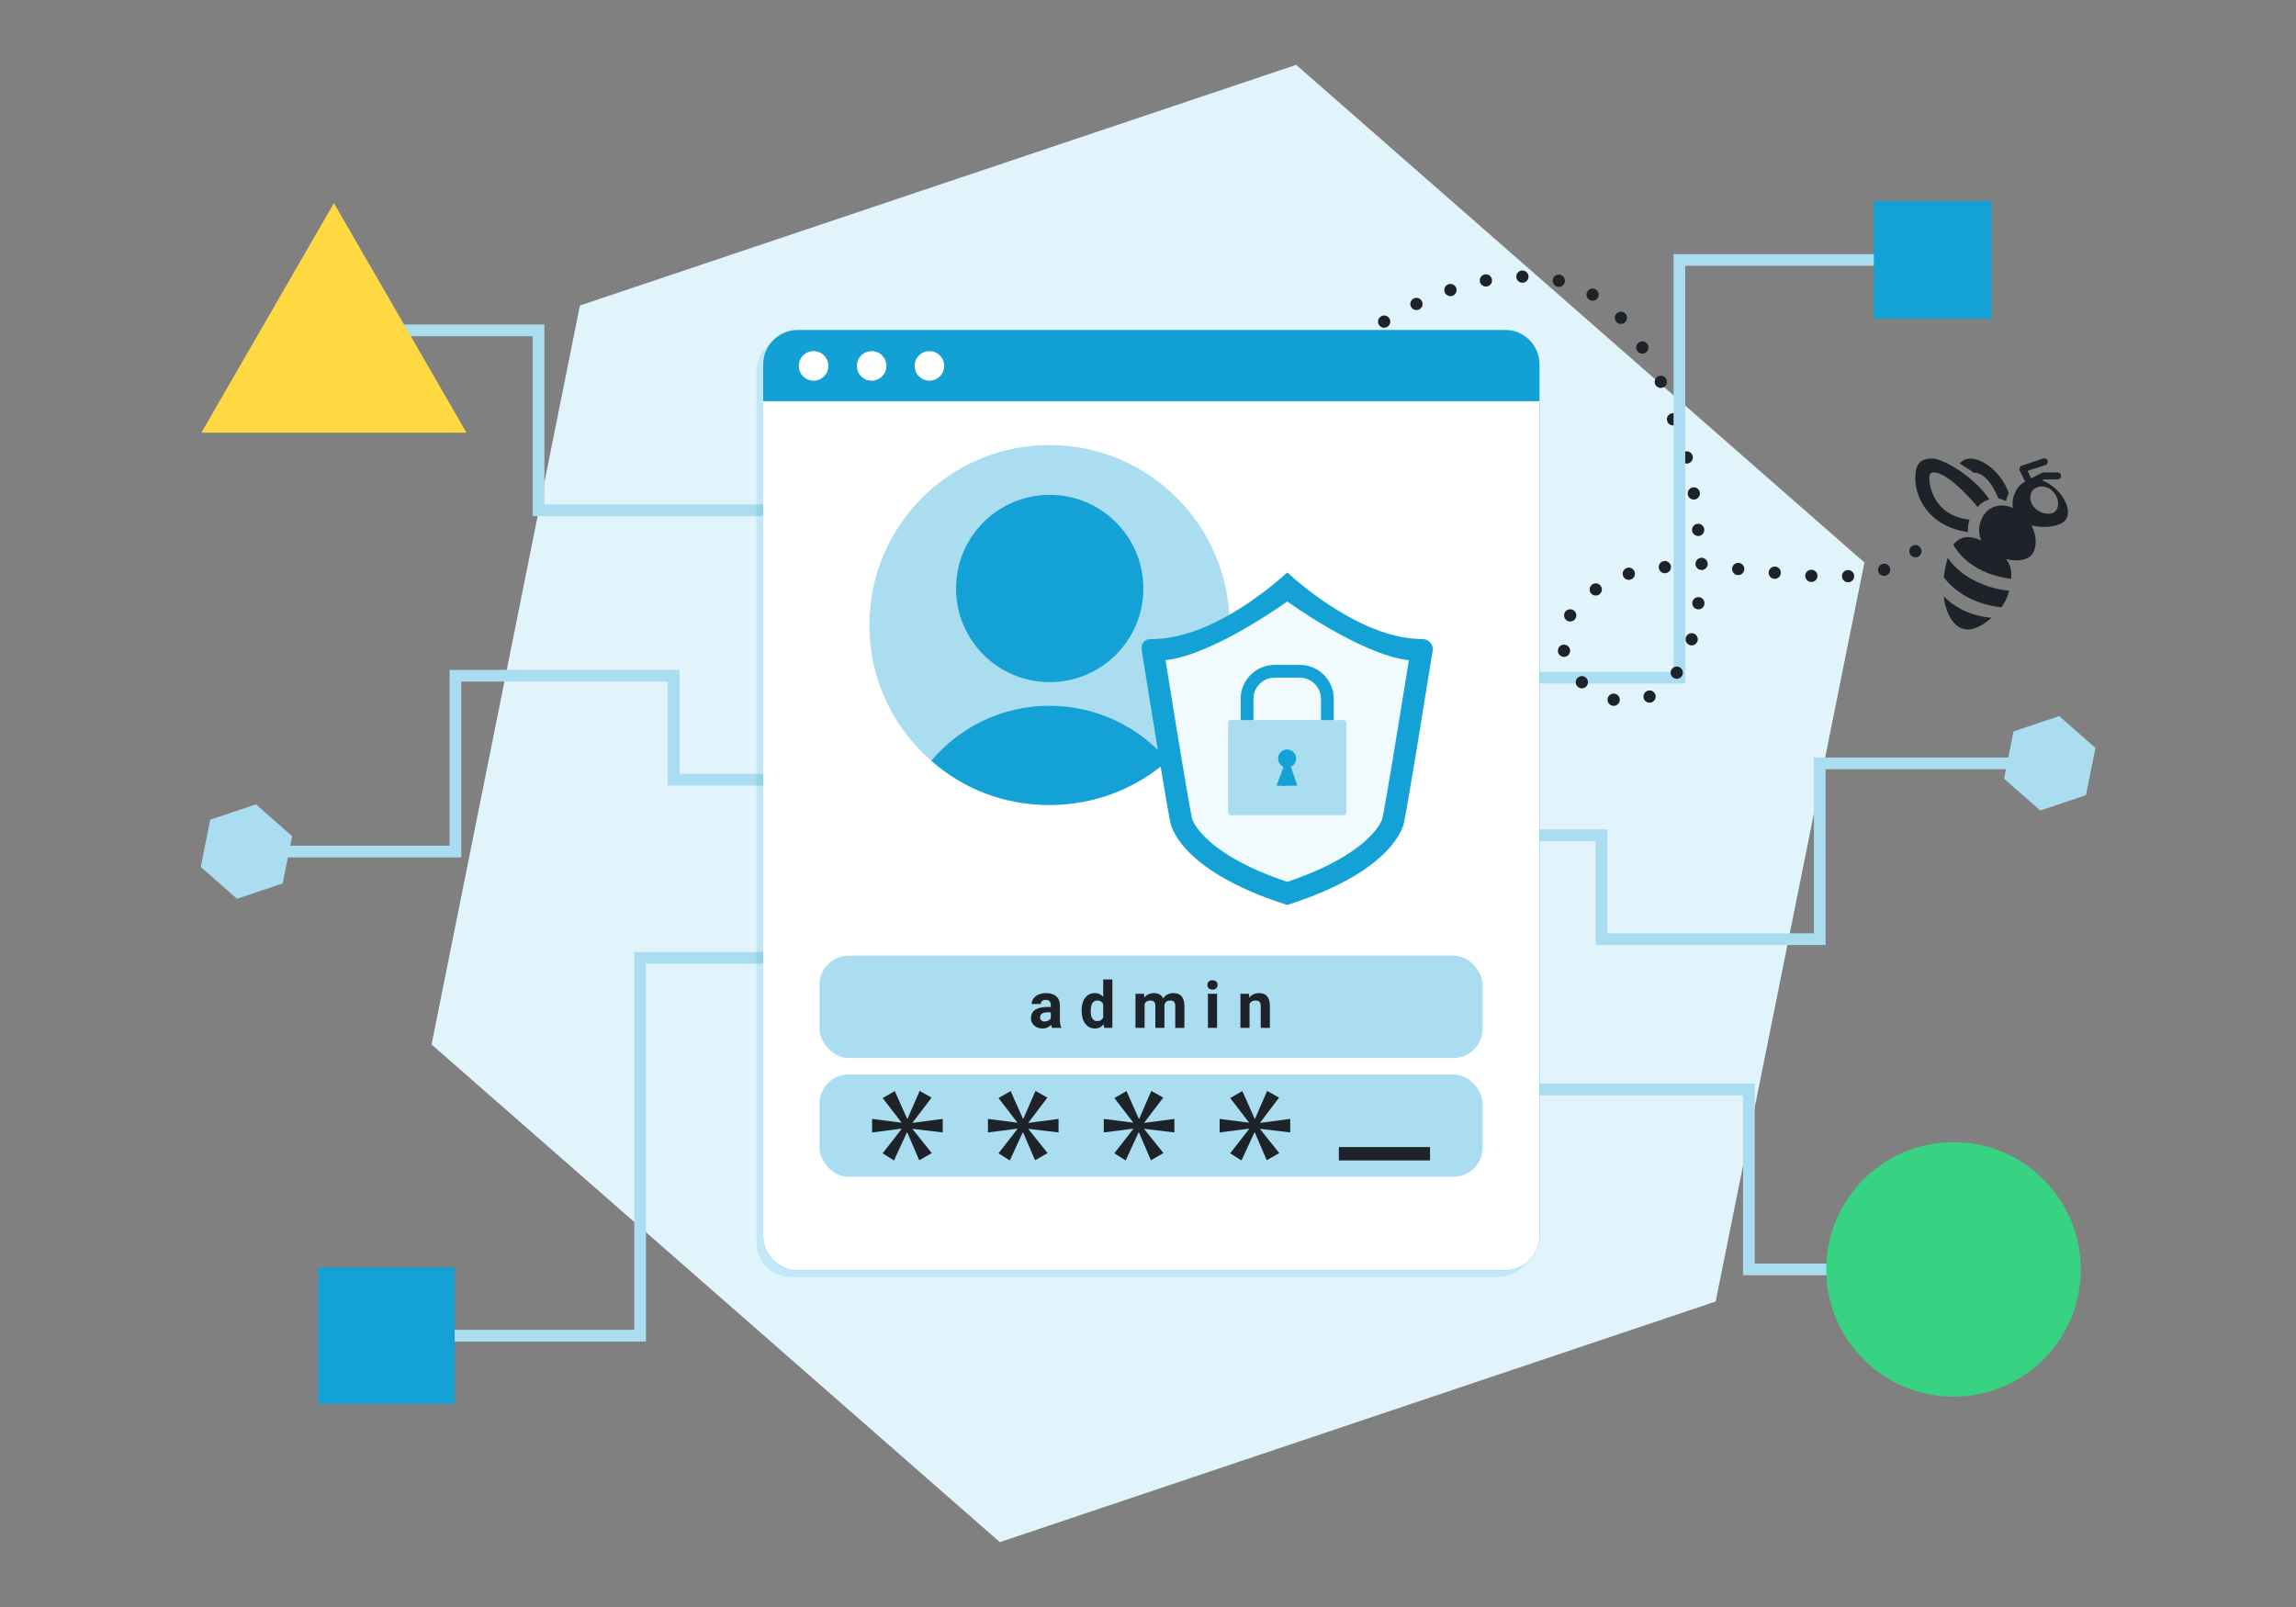 <?xml version="1.0" encoding="UTF-8"?>
<svg xmlns="http://www.w3.org/2000/svg" xmlns:xlink="http://www.w3.org/1999/xlink" id="Layer_1" version="1.1" viewBox="0 0 750 525">
  <rect x="0" y="0" width="750" height="525" fill="#808080" stroke="none"/>
  <defs>
    <style>
      .st0 {
        fill: none;
      }

      .st1 {
        isolation: isolate;
        opacity: .15;
      }

      .st2 {
        fill: #f1fafd;
      }

      .st3 {
        fill: #fff;
      }

      .st4 {
        fill: #e1f3fb;
      }

      .st5 {
        fill: #13a0d5;
      }

      .st6 {
        fill: #13a1d6;
      }

      .st7 {
        fill: #37d282;
      }

      .st8 {
        fill: #a9ddef;
      }

      .st9 {
        fill: #1e2329;
      }

      .st10 {
        fill: #ffd941;
      }

      .st11 {
        clip-path: url(#clippath);
      }
    </style>
    <clipPath id="clippath">
      <rect class="st0" x="372.83" y="187.03" width="95.19" height="108.6"></rect>
    </clipPath>
  </defs>
  <g id="hexa">
    <path class="st4" d="M189.44,99.8L423.4,21.19l185.62,162.58-48.59,241.43-233.84,78.61-185.62-162.58,48.46-241.43h.01Z"></path>
  </g>
  <g id="Path_17478">
    <path class="st8" d="M672.64,233.94h0l-14.92,5.02-3.09,15.44,11.84,10.4,14.92-5.02,3.1-15.44-11.85-10.4h0Z"></path>
  </g>
  <g id="Path_17478-2">
    <path class="st8" d="M83.59,262.77h0l-14.92,5.02-3.09,15.44,11.84,10.4,14.92-5.02,3.1-15.44-11.85-10.4Z"></path>
  </g>
  <path class="st9" d="M549.04,149.92c-.26-1.08.39-2.16,1.47-2.42h0c1.07-.26,2.15.4,2.41,1.47h0c.27,1.07-.39,2.15-1.46,2.42h0c-.16.04-.32.05-.48.05h0c-.9,0-1.72-.61-1.94-1.52h0Z"></path>
  <path class="st9" d="M544.63,137.67c-.39-1.03.14-2.18,1.17-2.57h0c1.04-.38,2.19.15,2.58,1.18h0c.38,1.03-.15,2.19-1.18,2.57h0c-.23.09-.47.13-.7.13h0c-.81,0-1.57-.5-1.87-1.31Z"></path>
  <polygon class="st8" points="550.49 223.29 484.99 223.29 484.99 219.47 546.67 219.47 546.67 83.02 630.68 83.02 630.68 86.84 550.49 86.84 550.49 223.29"></polygon>
  <polygon class="st8" points="596.34 308.73 521.23 308.73 521.23 274.77 478.99 274.77 478.99 270.95 525.05 270.95 525.05 304.91 592.52 304.91 592.52 247.47 663.56 247.47 663.56 251.29 596.34 251.29 596.34 308.73"></polygon>
  <polygon class="st8" points="638.12 416.62 569.37 416.62 569.37 357.85 499.38 357.85 499.38 354.03 573.19 354.03 573.19 412.8 638.12 412.8 638.12 416.62"></polygon>
  <polygon class="st8" points="211.01 438.27 127.01 438.27 127.01 434.45 207.19 434.45 207.19 311.02 272.69 311.02 272.69 314.84 211.01 314.84 211.01 438.27"></polygon>
  <polygon class="st8" points="150.67 280.11 79.63 280.11 79.63 276.29 146.85 276.29 146.85 218.85 221.97 218.85 221.97 252.81 264.2 252.81 264.2 256.63 218.15 256.63 218.15 222.67 150.67 222.67 150.67 280.11"></polygon>
  <polygon class="st8" points="263.85 168.61 174.01 168.61 174.01 109.84 109.08 109.84 109.08 106.02 177.83 106.02 177.83 164.79 263.85 164.79 263.85 168.61"></polygon>
  <g>
    <g class="st1">
      <path class="st6" d="M489.4,110h-231c-6.25,0-11.3,5.05-11.3,11.3v284.6h0c0,1.95.49,3.79,1.36,5.39,1.91,3.52,5.64,5.91,9.94,5.91h231c3.52,0,6.65-1.6,8.72-4.11,1.61-1.95,2.58-4.46,2.58-7.19h0V121.3c0-6.25-5.05-11.41-11.3-11.3Z"></path>
    </g>
    <g>
      <path class="st5" d="M502.9,119.1v284.6c0,6.25-5.05,11.3-11.3,11.3h-231c-6.25,0-11.3-5.05-11.3-11.3V119.1c0-6.25,5.05-11.3,11.3-11.3h231c6.25-.11,11.3,5.05,11.3,11.3Z"></path>
      <path class="st3" d="M502.9,131.06v272.64c0,6.25-5.05,11.3-11.3,11.3h-231c-6.25,0-11.3-5.05-11.3-11.3V131.06h253.6,0Z"></path>
      <circle class="st3" cx="265.76" cy="119.54" r="4.83"></circle>
      <circle class="st3" cx="284.73" cy="119.54" r="4.83"></circle>
      <circle class="st3" cx="303.6" cy="119.54" r="4.83"></circle>
    </g>
  </g>
  <g>
    <rect class="st8" x="267.7" y="351.03" width="216.6" height="33.43" rx="9.5" ry="9.5"></rect>
    <rect class="st8" x="267.7" y="312.21" width="216.6" height="33.43" rx="9.5" ry="9.5"></rect>
    <g>
      <path class="st9" d="M304.3,358.59l-6.17,8.12v.13l9.81-1.3v4.42l-9.81-1.17v.13l6.23,7.79-4.09,2.34-3.9-9.09h-.13l-4.22,9.16-3.7-2.34,6.17-7.92v-.13l-9.61,1.23v-4.42l9.55,1.23v-.13l-6.1-7.92,3.96-2.27,4.03,9.03h.13l3.96-9.09,3.9,2.21h0Z"></path>
      <path class="st9" d="M342.14,358.59l-6.17,8.12v.13l9.81-1.3v4.42l-9.81-1.17v.13l6.23,7.79-4.09,2.34-3.9-9.09h-.13l-4.22,9.16-3.7-2.34,6.17-7.92v-.13l-9.61,1.23v-4.42l9.55,1.23v-.13l-6.1-7.92,3.96-2.27,4.03,9.03h.13l3.96-9.09,3.9,2.21h0Z"></path>
      <path class="st9" d="M379.98,358.59l-6.17,8.12v.13l9.81-1.3v4.42l-9.81-1.17v.13l6.23,7.79-4.09,2.34-3.9-9.09h-.13l-4.22,9.16-3.7-2.34,6.17-7.92v-.13l-9.61,1.23v-4.42l9.55,1.23v-.13l-6.1-7.92,3.96-2.27,4.03,9.03h.13l3.96-9.09,3.9,2.21h0Z"></path>
      <path class="st9" d="M417.82,358.59l-6.17,8.12v.13l9.81-1.3v4.42l-9.81-1.17v.13l6.23,7.79-4.09,2.34-3.9-9.09h-.13l-4.22,9.16-3.7-2.34,6.17-7.92v-.13l-9.61,1.23v-4.42l9.55,1.23v-.13l-6.1-7.92,3.96-2.27,4.03,9.03h.13l3.96-9.09,3.9,2.21h0Z"></path>
      <rect class="st9" x="437.34" y="374.74" width="29.78" height="4.37"></rect>
    </g>
  </g>
  <circle class="st7" cx="638.12" cy="414.71" r="41.57"></circle>
  <polygon class="st10" points="109.08 66.36 65.78 141.36 152.38 141.36 109.08 66.36"></polygon>
  <rect class="st6" x="612.09" y="65.71" width="38.45" height="38.45"></rect>
  <rect class="st6" x="103.93" y="414.07" width="44.58" height="44.58"></rect>
  <path class="st9" d="M526.65,230.54c-1.07-.25-1.74-1.32-1.49-2.4h0c.25-1.07,1.33-1.74,2.4-1.49h0c1.08.25,1.75,1.32,1.5,2.4h0c-.22.92-1.04,1.55-1.95,1.55h0c-.15,0-.3-.02-.46-.06ZM537.02,228.39c-.45-1.01,0-2.2,1.01-2.65h0c1.01-.45,2.19,0,2.64,1.01h0c.45,1.01,0,2.19-1.01,2.65h0c-.26.11-.54.17-.81.17h0c-.77,0-1.5-.44-1.83-1.18ZM515.33,224.32c-.8-.76-.82-2.03-.05-2.83h0c.76-.79,2.03-.81,2.83-.05h0c.79.77.81,2.03.05,2.83h0c-.39.41-.92.61-1.44.61h0c-.5,0-1-.18-1.39-.56ZM546.61,221.42c-.91-.62-1.16-1.86-.54-2.78h0c.62-.92,1.86-1.16,2.77-.54h0c.92.61,1.16,1.86.55,2.77h0c-.39.58-1.02.89-1.66.89h0c-.39,0-.77-.11-1.12-.34h0ZM508.93,212.99h0c-.21-1.09.5-2.14,1.58-2.35h0c1.08-.22,2.13.49,2.35,1.57h0c.21,1.09-.49,2.14-1.58,2.35h0c-.13.03-.26.04-.39.04h0c-.93,0-1.77-.66-1.96-1.61ZM552.04,210.77c-1.06-.3-1.67-1.41-1.37-2.47h0c.31-1.06,1.41-1.68,2.48-1.37h0c1.06.3,1.67,1.41,1.37,2.47h0c-.26.88-1.06,1.45-1.92,1.45h0c-.19,0-.37-.02-.56-.08ZM511.91,202.78c-.95-.56-1.28-1.78-.73-2.74h0c.56-.95,1.78-1.28,2.73-.73h0c.96.56,1.29,1.78.73,2.74h0c-.37.64-1.04,1-1.73,1h0c-.34,0-.68-.09-1-.27h0ZM554.58,199.06c-1.1-.11-1.9-1.09-1.78-2.19h0c.11-1.1,1.09-1.9,2.19-1.78h0c1.1.11,1.9,1.09,1.78,2.19h0c-.1,1.03-.97,1.8-1.98,1.8h0c-.07,0-.14,0-.21-.02ZM519.6,193.69c-.61-.92-.37-2.16.55-2.78h0c.91-.61,2.16-.37,2.77.55h0c.62.92.37,2.16-.54,2.78h0c-.35.23-.73.33-1.12.33h0c-.64,0-1.27-.31-1.66-.88h0ZM601.69,188.34c-.07-1.1.77-2.05,1.88-2.11h0c1.1-.07,2.05.77,2.11,1.87h0c.07,1.11-.77,2.05-1.87,2.12h-.12c-1.06,0-1.94-.81-2-1.88h0ZM591.57,190.12h0c-1.1-.06-1.94-1.01-1.87-2.11h0c.06-1.11,1.01-1.95,2.11-1.88h0c1.1.07,1.94,1.01,1.88,2.11h0c-.06,1.07-.95,1.89-2,1.89h-.12ZM530.14,188.03c-.32-1.06.27-2.18,1.33-2.5h0c1.06-.33,2.17.27,2.5,1.32h0c.32,1.06-.27,2.18-1.33,2.5h0c-.2.06-.39.09-.59.09h0c-.85,0-1.64-.55-1.91-1.41ZM579.53,189.09c-1.1-.11-1.9-1.09-1.78-2.19h0c.11-1.1,1.09-1.9,2.19-1.79h0c1.1.11,1.9,1.1,1.78,2.2h0c-.1,1.03-.97,1.79-1.98,1.79h0c-.07,0-.14,0-.21,0ZM613.57,186.78c-.35-1.05.22-2.18,1.27-2.53h0c1.05-.35,2.18.22,2.53,1.27h0c.34,1.05-.22,2.18-1.27,2.53h0c-.21.07-.42.1-.63.1h0c-.84,0-1.62-.53-1.9-1.37h0ZM567.61,187.88c-1.1-.11-1.91-1.08-1.81-2.18h0c.11-1.1,1.08-1.91,2.18-1.81h0c1.1.11,1.91,1.08,1.8,2.18h0c-.09,1.04-.96,1.81-1.98,1.81h-.19ZM541.84,185.45c-.09-1.11.72-2.07,1.82-2.17h0c1.11-.09,2.07.73,2.17,1.83h0c.09,1.1-.73,2.07-1.83,2.16h0s-.11,0-.17,0h0c-1.03,0-1.9-.79-1.99-1.83ZM624.26,181.47c-.78-.78-.77-2.05.02-2.83h0c.78-.77,2.05-.77,2.82.02h0c.78.78.77,2.05,0,2.83h0c-.39.38-.9.58-1.41.58h0c-.51,0-1.03-.2-1.42-.6h-.01ZM552.72,173.29h0c-.09-1.1.72-2.07,1.82-2.17h0c1.1-.09,2.07.72,2.17,1.82h0c.09,1.11-.72,2.07-1.82,2.17h0c-.06,0-.12,0-.18,0h0c-1.02,0-1.9-.79-1.99-1.83ZM553.84,184.4h0c-.09-1.1.72-2.07,1.82-2.17h0c1.1-.09,2.07.72,2.17,1.82h0c.09,1.11-.72,2.07-1.82,2.17h0c-.06,0-.12,0-.18,0h0c-1.02,0-1.9-.79-1.99-1.83ZM551.32,161.51c-.17-1.09.58-2.11,1.67-2.28h0c1.09-.17,2.11.58,2.28,1.67h0c.17,1.09-.58,2.12-1.67,2.28h0c-.1.02-.21.03-.31.03h0c-.97,0-1.82-.71-1.97-1.7h0ZM534.74,114.52c-.54-.96-.21-2.18.75-2.73h0c.96-.55,2.18-.22,2.73.74h0c.54.96.21,2.18-.75,2.73h0c-.31.18-.65.27-.99.27h0c-.69,0-1.37-.37-1.74-1.01ZM540.77,125.74c-.54-.96-.21-2.18.75-2.73h0c.96-.55,2.18-.22,2.73.74h0c.54.96.21,2.18-.75,2.73h0c-.31.18-.65.27-.99.27h0c-.69,0-1.37-.37-1.74-1.01ZM450.47,106.17c-.61-.92-.36-2.16.57-2.77h0c.92-.61,2.16-.35,2.77.57h0c.61.92.35,2.16-.57,2.77h0c-.34.22-.72.33-1.1.33h0c-.65,0-1.29-.32-1.67-.9h0ZM528,105.18c-.75-.81-.69-2.07.12-2.82h0c.81-.75,2.08-.7,2.82.11h0c.75.82.7,2.08-.11,2.83h0c-.39.36-.87.53-1.35.53h0c-.54,0-1.08-.22-1.48-.65h0ZM460.88,100.16c-.48-.99-.05-2.19.95-2.66h0c.99-.48,2.19-.05,2.66.95h0c.47.99.05,2.19-.95,2.66h0c-.27.13-.57.2-.85.2h0c-.75,0-1.47-.43-1.81-1.15ZM519.21,97.97c-.95-.57-1.26-1.8-.69-2.74h0c.57-.95,1.8-1.26,2.75-.69h0c.95.57,1.25,1.8.68,2.74h0c-.37.63-1.03.97-1.71.97h0c-.35,0-.71-.09-1.03-.28h0ZM471.9,95.4c-.36-1.04.2-2.18,1.24-2.54h0c1.05-.36,2.19.2,2.55,1.24h0c.35,1.05-.2,2.19-1.24,2.55h0c-.22.07-.44.11-.65.11h0c-.84-.01-1.61-.53-1.9-1.36ZM508.7,93.66c-1.07-.26-1.72-1.35-1.45-2.42h0c.26-1.07,1.34-1.73,2.42-1.46h0c1.07.26,1.72,1.35,1.46,2.42h0c-.23.91-1.04,1.52-1.94,1.52h0c-.16,0-.32-.02-.49-.06ZM483.41,92c-.21-1.09.5-2.14,1.58-2.35h0c1.09-.21,2.14.5,2.35,1.58h0c.21,1.09-.5,2.14-1.58,2.35h0c-.13.02-.26.03-.39.03h0c-.94,0-1.77-.66-1.96-1.61ZM495.3,90.39c-.01-1.11.88-2.01,1.98-2.02h0c1.11,0,2.01.89,2.02,1.99h0c0,1.11-.89,2.01-1.99,2.01h0c-1.1,0-2-.88-2-1.98h-.01Z"></path>
  <path class="st9" d="M667.57,149.76c-.1,0-.2.05-.3.05l-.05.05-6.81,2.29c-.3.1-.56.36-.66.66s-.1.61,0,.91l1.78,3.61c-1.27.66-2.34,1.68-3.05,3.1-.97,1.78-1.27,3.76-.91,5.54-3.71-1.63-7.42-.81-9.5,2.19-1.68,2.44-2.08,5.59-.91,8.39-3.2-1.47-6.61-1.83-9.1,1.42,1.83,3.15,6.81,9.56,18.86,11.13.3-2.54-.15-4.52-1.63-6.46,3.46.86,6.96.46,8.44-1.47,1.58-2.03,1.78-5.9-.15-9.5,4.27,1.07,10.17.36,11.49-2.34,1.58-3.15-1.17-8.79-6.61-11.79-.46-.25-.97-.41-1.42-.56l.71-.36h4.32c.41,0,.81-.2,1.02-.56.2-.36.2-.81,0-1.17s-.61-.56-1.02-.56h-4.73c-.1.05-.2.1-.3.15l-3.56,1.78-1.12-2.44,5.59-1.83c.61-.1,1.07-.66.97-1.32-.1-.61-.71-1.02-1.32-.91h-.03ZM631.07,149.81c-4.07,0-5.44,2.03-5.44,6.61,0,5.24,3.61,15.4,17.23,17.43,0,0-.2-2.24.51-4.07-12.25-1.37-13.16-12.05-13.16-13.42,0-1.58.46-2.03,1.32-2.03,5.39,0,14.49,11.33,14.49,11.33,1.58-2.03,3.81-2.49,3.81-2.49-4.73-7.22-14.89-13.37-18.76-13.37h0ZM643.73,149.81c-1.37,0-2.49.41-3.61,1.58,1.12.66,4.07,2.54,4.52,3,2.03,0,5.18,1.32,8.13,8.39,0,0,1.58.46,2.49.91.25-1.12.91-2.69.91-2.69-2.44-6.61-8.34-11.18-12.45-11.18h.01ZM666.35,158.96c1.37-.15,2.9.3,3.91,1.27,2.49,2.29,2.49,5.44,1.12,6.81s-4.73.91-6.51-.91c-1.83-1.58-2.29-4.52-.71-6.1.61-.61,1.37-.97,2.19-1.07h0ZM636.26,182.29c-.25.46-.2.91-.41,1.37-.46,1.83-.71,3.35-.91,4.98,2.49,3.15,8.18,8.64,18.86,9.76,1.12-1.58,2.03-3.41,2.49-5.44-4.37-.3-14.59-2.74-20.03-10.67h0ZM634.88,194.74c.51,4.32,2.13,7.83,4.37,9.66,1.93,1.58,4.32,1.22,4.32,1.22h.15c2.29-.51,4.47-1.68,6.81-3.81-4.27-.25-10.88-2.08-15.65-7.07h0Z"></path>
  <g>
    <g>
      <path class="st8" d="M401.64,204.24c0,17.52-7.66,33.22-19.84,43.96-.11.11-.21.21-.32.29-10.32,9.12-23.84,14.51-38.71,14.51s-28.21-5.36-38.5-14.43c-.14-.11-.29-.25-.42-.35-12.21-10.75-19.86-26.43-19.86-43.96,0-32.53,26.33-58.86,58.8-58.86s58.86,26.33,58.86,58.86h0Z"></path>
      <circle class="st6" cx="342.89" cy="192.26" r="30.59"></circle>
      <path class="st6" d="M381.45,248.47c-10.32,9.12-23.84,14.51-38.71,14.51s-28.21-5.36-38.5-14.43c9.19-11,23.13-17.98,38.61-17.98,15.43.04,29.34,6.95,38.61,17.92h-.01Z"></path>
    </g>
    <g id="Group_1918">
      <g class="st11">
        <g id="Group_1917">
          <path class="st6" d="M467.98,212.62c-2.5,15.59-8.16,50.65-9.33,55.91l-.03.14v.08c-.05.28-.78,4.1-5.58,9.16-4.63,4.87-14.03,11.89-32.57,17.73-18.92-5.97-28.36-13.15-32.95-18.14-4.65-5.07-5.19-8.7-5.19-8.73v-.12s-.04-.12-.04-.12c-.05-.25-.12-.56-.2-.93-.17-.87-.39-2.07-.65-3.53,0-.03,0-.05-.01-.08-.18-1.03-.39-2.17-.6-3.43-.05-.31-.11-.63-.16-.95-.08-.48-.17-.97-.25-1.48-.01-.07-.02-.13-.03-.2-.08-.5-.18-1.01-.27-1.54-.16-.99-.33-2-.51-3.06-.09-.54-.18-1.09-.28-1.65-.54-3.28-1.13-6.82-1.72-10.44-.12-.72-.24-1.45-.36-2.17-.27-1.65-.54-3.3-.8-4.94-.08-.53-.17-1.06-.26-1.59-.64-3.96-1.27-7.83-1.84-11.35-.14-.88-.27-1.72-.41-2.55-.35-2.21-.68-4.23-.96-6-.03-.18-.05-.36-.05-.54.02-1.85,1.52-3.32,3.35-3.32h.07c18.59,0,38.19-16.36,44.11-21.72l.03.03.03-.03c5.92,5.35,25.52,21.72,44.1,21.72h.05c.18,0,.37.01.54.04,1.83.29,3.08,2,2.79,3.83h0Z"></path>
          <path class="st6" d="M381.44,264.06c.26,1.46.48,2.66.65,3.53-.18-.87-.4-2.07-.65-3.53Z"></path>
          <path class="st6" d="M382.33,268.76l-.02-.12-.03-.12c-.05-.25-.12-.56-.19-.93.08.37.14.68.2.93l.03.12v.12h.01Z"></path>
          <path class="st6" d="M373.93,218.62c.14.82.27,1.67.41,2.55-.14-.88-.28-1.72-.41-2.55Z"></path>
          <path class="st6" d="M372.92,212.08c0,.18.01.37.05.54-.03-.2-.07-.4-.1-.59-.24-1.55.82-3,2.36-3.25.17-.03.34-.04.52-.03.18,0,.35,0,.52,0-1.84,0-3.33,1.48-3.35,3.32h0Z"></path>
          <path class="st2" d="M460.22,215.68c-3.78,23.52-7.69,47.32-8.57,51.29l-.11.48v.07c-.17.5-.93,2.43-3.41,5.12-3.13,3.41-10.81,9.83-27.66,15.46-16.85-5.63-24.54-12.05-27.67-15.46-2.47-2.69-3.23-4.62-3.4-5.12v-.07l-.11-.48c-.88-3.97-4.79-27.77-8.57-51.29,15.56-1.67,39.76-19.19,39.76-19.19,0,0,24.2,17.52,39.75,19.19h0Z"></path>
          <g id="Path_7174">
            <path class="st6" d="M424.59,247.63h-8.23c-6.12,0-11.08-4.97-11.09-11.09v-8.23c0-6.12,4.97-11.08,11.09-11.09h8.23c6.12,0,11.08,4.97,11.09,11.09v8.23c0,6.12-4.97,11.08-11.09,11.09M416.36,221.39c-3.82,0-6.92,3.1-6.92,6.92v8.23c0,3.82,3.1,6.92,6.92,6.92h8.23c3.82,0,6.92-3.1,6.92-6.92v-8.23c0-3.82-3.1-6.92-6.92-6.92h-8.23Z"></path>
          </g>
          <g id="Rectangle_1171">
            <rect class="st8" x="401.14" y="235.23" width="38.67" height="31.1" rx=".97" ry=".97"></rect>
          </g>
          <g id="Path_7175">
            <path class="st6" d="M419.29,250.48l-.91,6.2h5.42l-2.14-6.2c1.48-.65,2.14-2.38,1.49-3.86-.65-1.48-2.38-2.14-3.86-1.49s-2.14,2.38-1.49,3.86c.29.67.82,1.2,1.49,1.49"></path>
          </g>
          <g id="Path_7176">
            <path class="st6" d="M417.55,247.81c0,1.16.68,2.2,1.74,2.67l-2.31,6.2h3.49v-11.79c-1.61,0-2.93,1.31-2.93,2.93"></path>
          </g>
        </g>
      </g>
    </g>
  </g>
  <g>
    <path class="st9" d="M343.67,335.79c-.14-.27-.24-.6-.3-1-.72.8-1.66,1.21-2.81,1.21-1.09,0-2-.32-2.71-.95-.72-.63-1.08-1.43-1.08-2.39,0-1.18.44-2.09,1.31-2.72s2.14-.95,3.79-.96h1.37v-.64c0-.52-.13-.93-.4-1.24-.26-.31-.68-.46-1.25-.46-.5,0-.89.12-1.18.36-.28.24-.43.57-.43.99h-2.98c0-.65.2-1.24.6-1.79s.96-.98,1.69-1.29,1.54-.47,2.45-.47c1.37,0,2.46.34,3.27,1.04.81.69,1.21,1.66,1.21,2.91v4.83c0,1.06.15,1.86.44,2.4v.18h-3.01ZM341.21,333.72c.44,0,.84-.1,1.22-.29.37-.2.65-.46.82-.79v-1.92h-1.11c-1.49,0-2.28.51-2.38,1.54v.17c-.01.37.12.68.38.92.26.24.62.36,1.07.36Z"></path>
    <path class="st9" d="M353.31,330.13c0-1.74.39-3.12,1.17-4.15.78-1.03,1.85-1.54,3.2-1.54,1.08,0,1.98.41,2.69,1.21v-5.68h2.99v15.82h-2.69l-.14-1.18c-.74.93-1.7,1.39-2.86,1.39-1.31,0-2.36-.52-3.16-1.55s-1.19-2.47-1.19-4.31ZM356.28,330.36c0,1.05.18,1.85.55,2.4.36.56.89.84,1.59.84.92,0,1.57-.39,1.95-1.17v-4.4c-.37-.78-1.01-1.17-1.93-1.17-1.43,0-2.15,1.17-2.15,3.5Z"></path>
    <path class="st9" d="M373.7,324.65l.09,1.25c.79-.97,1.86-1.45,3.2-1.45,1.43,0,2.42.57,2.96,1.7.78-1.13,1.9-1.7,3.35-1.7,1.21,0,2.11.35,2.7,1.06.59.7.89,1.76.89,3.18v7.12h-2.99v-7.11c0-.63-.12-1.09-.37-1.39-.25-.29-.68-.44-1.31-.44-.89,0-1.51.43-1.85,1.28v7.65s-2.97,0-2.97,0v-7.1c0-.65-.13-1.11-.38-1.4-.25-.29-.69-.43-1.3-.43-.84,0-1.46.35-1.83,1.05v7.88h-2.98v-11.14h2.79Z"></path>
    <path class="st9" d="M394.4,321.76c0-.45.15-.81.45-1.1s.71-.43,1.22-.43.91.14,1.21.43c.3.29.45.66.45,1.1s-.15.82-.46,1.11-.71.43-1.21.43-.91-.14-1.21-.43c-.31-.29-.46-.66-.46-1.11ZM397.56,335.79h-2.99v-11.14h2.99v11.14Z"></path>
    <path class="st9" d="M408,324.65l.09,1.29c.8-1,1.86-1.49,3.2-1.49,1.18,0,2.06.35,2.64,1.04.58.69.87,1.73.88,3.11v7.2h-2.98v-7.13c0-.63-.14-1.09-.41-1.38-.27-.28-.73-.43-1.37-.43-.84,0-1.47.36-1.88,1.07v7.86h-2.98v-11.14h2.8Z"></path>
  </g>
</svg>
